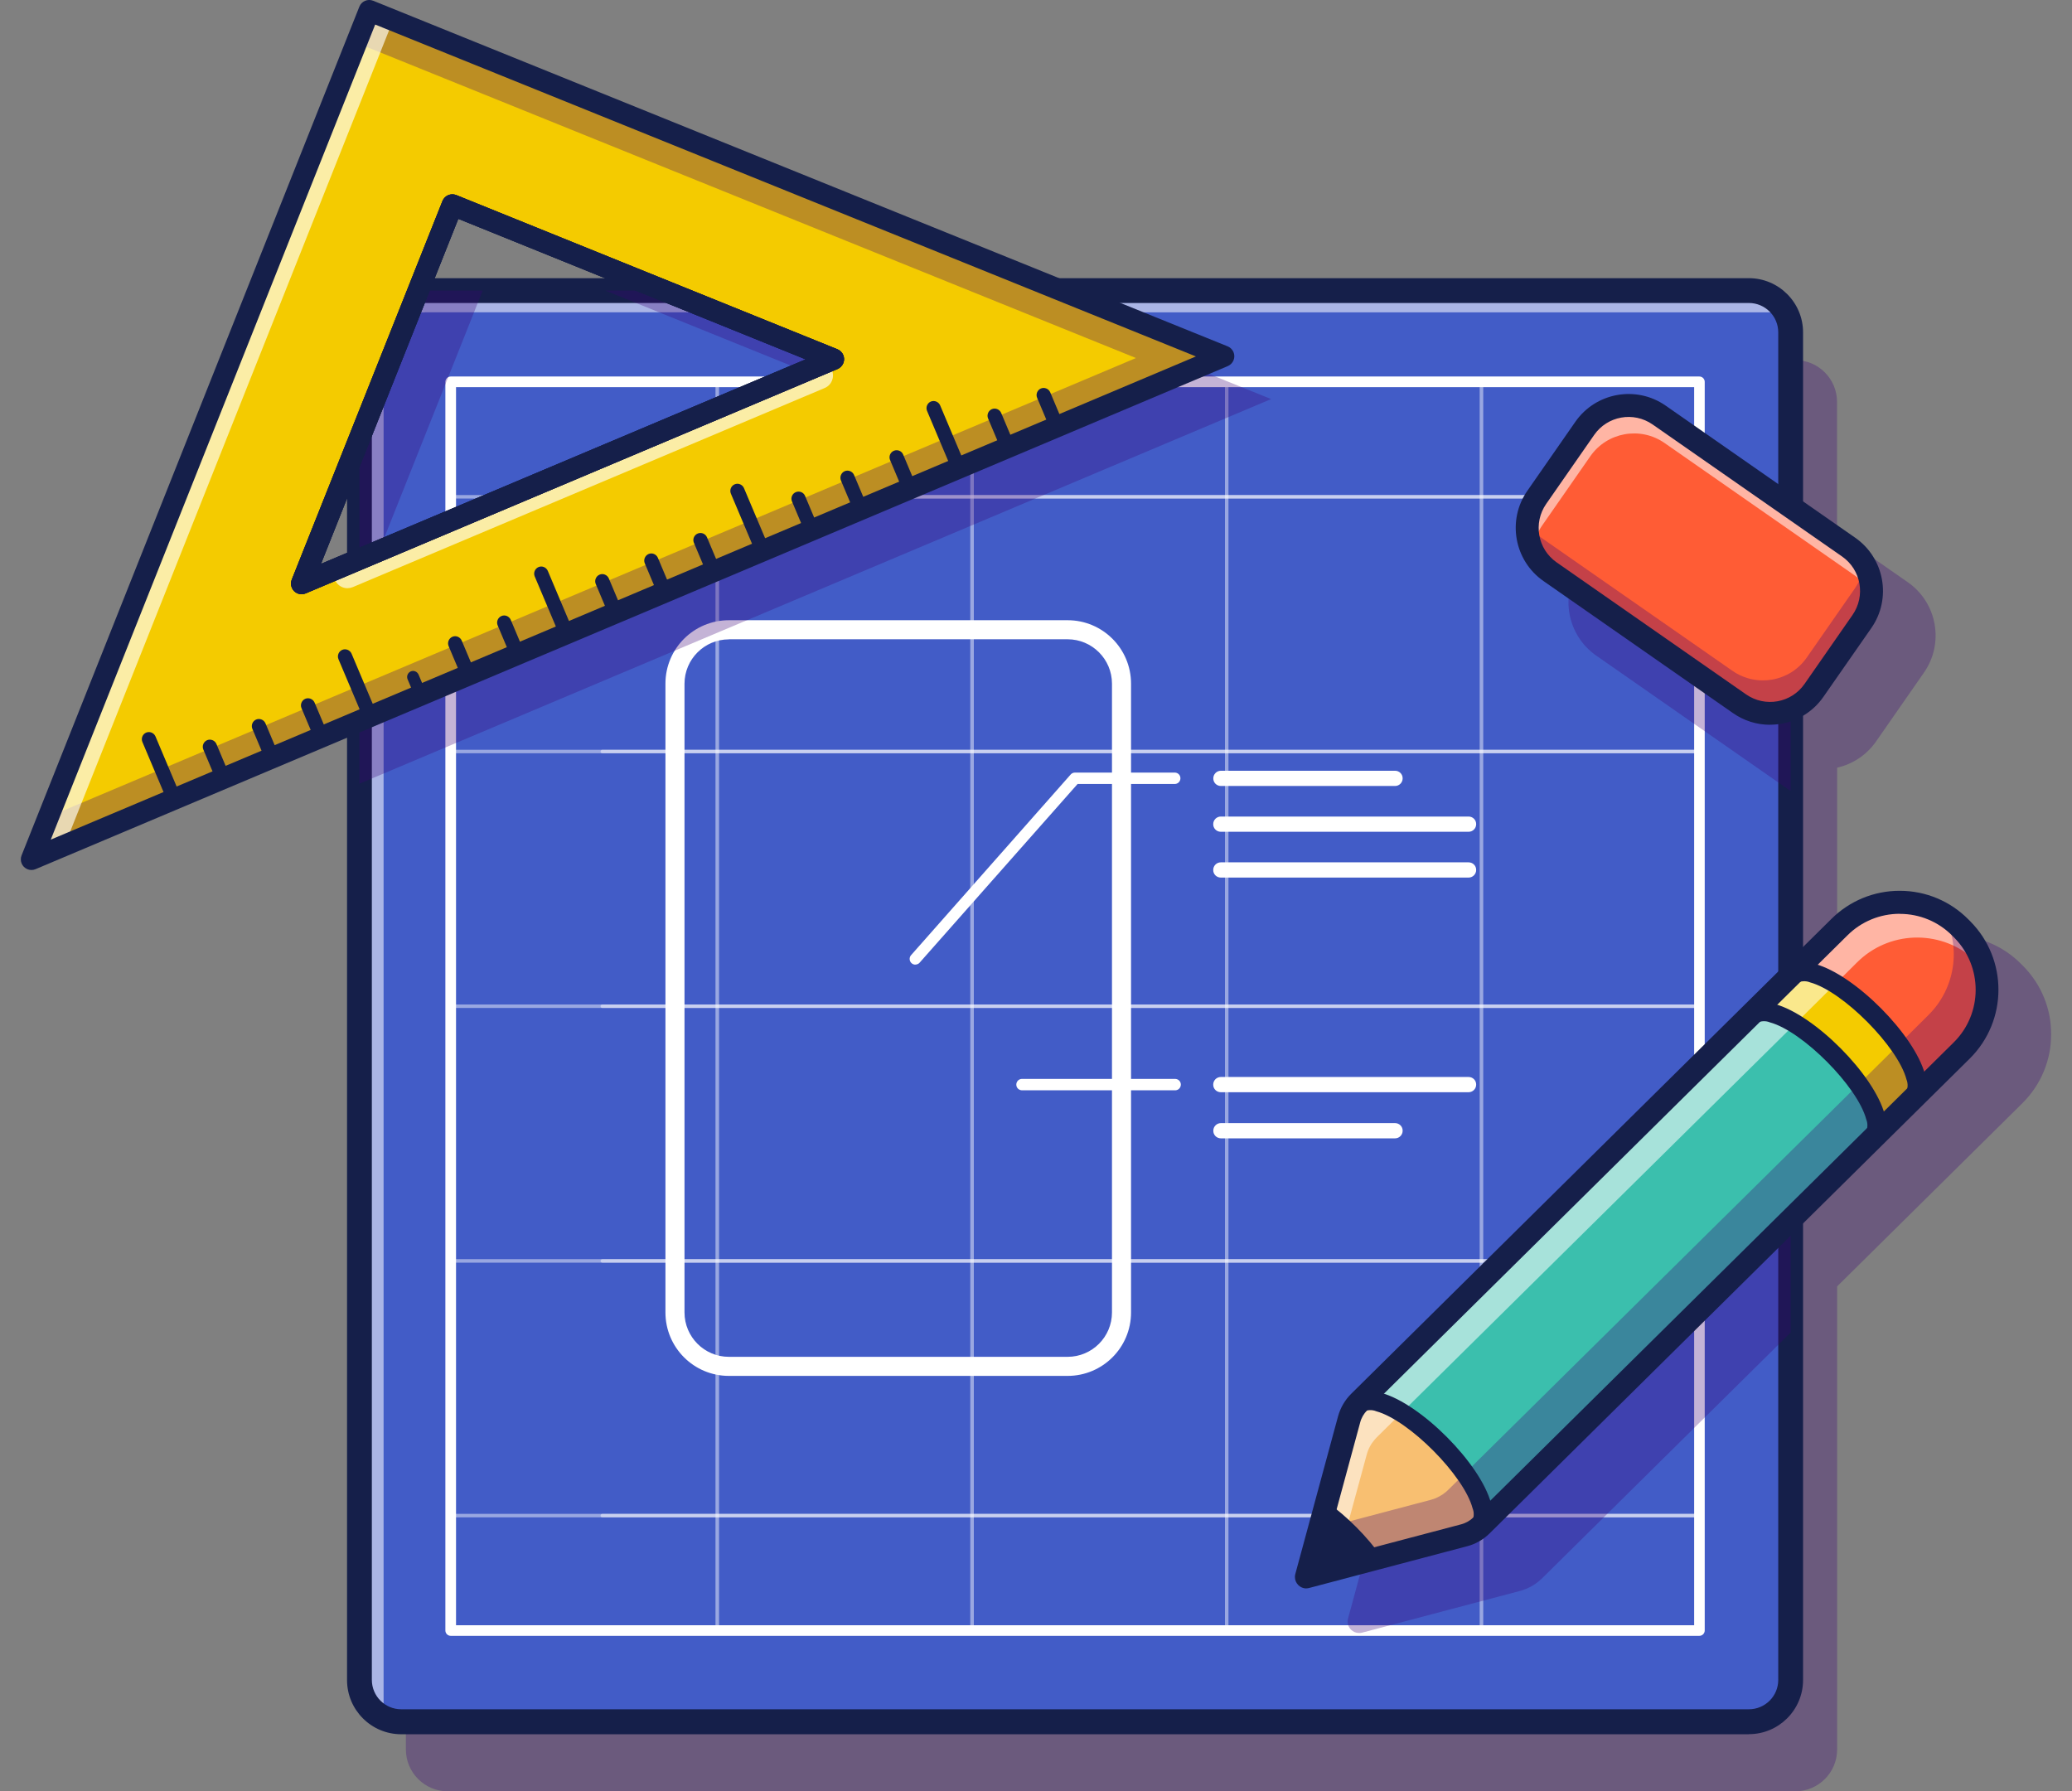 <?xml version="1.0" encoding="UTF-8"?>
<svg xmlns="http://www.w3.org/2000/svg" xmlns:xlink="http://www.w3.org/1999/xlink" id="Group_396" data-name="Group 396" viewBox="0 0 248.85 215.15">
  <rect x="0" y="0" width="248.85" height="215.15" fill="#808080" stroke="none"/>
  <defs>
    <clipPath id="clippath">
      <rect x="2.5" width="243.85" height="215.15" style="fill: none; stroke-width: 0px;"></rect>
    </clipPath>
    <clipPath id="clippath-1">
      <rect x="2.5" width="243.86" height="215.15" style="fill: none; stroke-width: 0px;"></rect>
    </clipPath>
    <clipPath id="clippath-2">
      <rect x="48.75" y="43.26" width="197.6" height="171.89" style="fill: none; stroke-width: 0px;"></rect>
    </clipPath>
    <clipPath id="clippath-3">
      <rect x="43.17" y="34.9" width="171.41" height="171.62" style="fill: none; stroke-width: 0px;"></rect>
    </clipPath>
    <clipPath id="clippath-4">
      <rect x="53.92" y="120.64" width="150.4" height=".43" style="fill: none; stroke-width: 0px;"></rect>
    </clipPath>
    <clipPath id="clippath-5">
      <rect x="53.92" y="90.05" width="150.4" height=".43" style="fill: none; stroke-width: 0px;"></rect>
    </clipPath>
    <clipPath id="clippath-6">
      <rect x="53.92" y="59.45" width="150.4" height=".43" style="fill: none; stroke-width: 0px;"></rect>
    </clipPath>
    <clipPath id="clippath-7">
      <rect x="53.92" y="151.23" width="150.4" height=".43" style="fill: none; stroke-width: 0px;"></rect>
    </clipPath>
    <clipPath id="clippath-8">
      <rect x="53.92" y="181.82" width="150.4" height=".43" style="fill: none; stroke-width: 0px;"></rect>
    </clipPath>
    <clipPath id="clippath-9">
      <rect x="147.12" y="45.65" width=".43" height="150.4" style="fill: none; stroke-width: 0px;"></rect>
    </clipPath>
    <clipPath id="clippath-10">
      <rect x="116.53" y="45.65" width=".43" height="150.4" style="fill: none; stroke-width: 0px;"></rect>
    </clipPath>
    <clipPath id="clippath-11">
      <rect x="85.93" y="45.65" width=".43" height="150.4" style="fill: none; stroke-width: 0px;"></rect>
    </clipPath>
    <clipPath id="clippath-12">
      <rect x="177.71" y="45.65" width=".43" height="150.4" style="fill: none; stroke-width: 0px;"></rect>
    </clipPath>
    <clipPath id="clippath-13">
      <rect x="72.13" y="120.64" width="132.18" height=".43" style="fill: none; stroke-width: 0px;"></rect>
    </clipPath>
    <clipPath id="clippath-14">
      <rect x="72.13" y="90.05" width="132.18" height=".43" style="fill: none; stroke-width: 0px;"></rect>
    </clipPath>
    <clipPath id="clippath-15">
      <rect x="72.13" y="59.45" width="132.18" height=".43" style="fill: none; stroke-width: 0px;"></rect>
    </clipPath>
    <clipPath id="clippath-16">
      <rect x="72.13" y="151.23" width="132.18" height=".43" style="fill: none; stroke-width: 0px;"></rect>
    </clipPath>
    <clipPath id="clippath-17">
      <rect x="72.13" y="181.82" width="132.18" height=".43" style="fill: none; stroke-width: 0px;"></rect>
    </clipPath>
    <clipPath id="clippath-18">
      <rect x="161.85" y="56.29" width="53.21" height="139.84" style="fill: none; stroke-width: 0px;"></rect>
    </clipPath>
    <clipPath id="clippath-19">
      <rect x="43.17" y="34.9" width="109.5" height="59.23" style="fill: none; stroke-width: 0px;"></rect>
    </clipPath>
    <clipPath id="clippath-20">
      <rect x="173.49" y="182.78" width=".74" height="1.33" style="fill: none; stroke-width: 0px;"></rect>
    </clipPath>
    <clipPath id="clippath-21">
      <rect x="172.65" y="180.8" width=".83" height="1.98" style="fill: none; stroke-width: 0px;"></rect>
    </clipPath>
    <clipPath id="clippath-22">
      <rect x="172.21" y="179.25" width=".28" height="1.04" style="fill: none; stroke-width: 0px;"></rect>
    </clipPath>
    <clipPath id="clippath-23">
      <rect x="155.77" y="108.03" width="81.16" height="81.03" style="fill: none; stroke-width: 0px;"></rect>
    </clipPath>
    <clipPath id="clippath-24">
      <rect x="156.9" y="109.86" width="81.76" height="79.55" style="fill: none; stroke-width: 0px;"></rect>
    </clipPath>
    <clipPath id="clippath-25">
      <rect x="183.42" y="62.73" width="41.36" height="22.94" style="fill: none; stroke-width: 0px;"></rect>
    </clipPath>
    <clipPath id="clippath-26">
      <rect x="183.42" y="48.71" width="41.35" height="22.76" style="fill: none; stroke-width: 0px;"></rect>
    </clipPath>
    <clipPath id="clippath-27">
      <rect x="3.78" y="1.28" width="143.21" height="101.93" style="fill: none; stroke-width: 0px;"></rect>
    </clipPath>
    <clipPath id="clippath-28">
      <rect x="3.29" y="1.49" width="143.2" height="101.93" style="fill: none; stroke-width: 0px;"></rect>
    </clipPath>
  </defs>
  <g style="clip-path: url(#clippath);">
    <g id="Group_395" data-name="Group 395">
      <g id="Group_394" data-name="Group 394">
        <g style="clip-path: url(#clippath-1);">
          <g id="Group_393" data-name="Group 393">
            <g id="Group_314" data-name="Group 314" style="opacity: .3;">
              <g id="Group_313" data-name="Group 313">
                <g style="clip-path: url(#clippath-2);">
                  <g id="Group_312" data-name="Group 312">
                    <path id="Path_358" data-name="Path 358" d="M242.98,116.02l-.23-.23c-2.17-2.2-5.13-3.43-8.22-3.44h-.04c-3.07,0-6.02,1.21-8.2,3.38l-5.65,5.58v-29.11c1.9-.43,3.56-1.55,4.67-3.14l5.76-8.28c2.46-3.53,1.59-8.39-1.94-10.85l-8.5-5.92v-15.74c0-2.77-2.25-5.02-5.02-5.02H53.77c-2.77,0-5.02,2.25-5.02,5.02v161.85c0,2.77,2.25,5.02,5.02,5.02h161.85c2.77,0,5.02-2.25,5.02-5.02h0v-55.62l22.28-22.03c4.55-4.54,4.58-11.9.05-16.46" style="fill: #390075; stroke-width: 0px;"></path>
                  </g>
                </g>
              </g>
            </g>
            <path id="Path_359" data-name="Path 359" d="M215.06,39.92v161.85c0,2.77-2.24,5.02-5.01,5.02H48.19c-2.77,0-5.02-2.25-5.02-5.02h0V39.92c0-2.77,2.25-5.02,5.02-5.02h161.85c2.77,0,5.02,2.25,5.02,5.02h0" style="fill: #425cc7; stroke-width: 0px;"></path>
            <g id="Group_317" data-name="Group 317" style="opacity: .55;">
              <g id="Group_316" data-name="Group 316">
                <g style="clip-path: url(#clippath-3);">
                  <g id="Group_315" data-name="Group 315">
                    <path id="Path_360" data-name="Path 360" d="M214.58,37.78c-.53-.18-1.08-.28-1.64-.27H51.09c-2.77,0-5.02,2.25-5.02,5.02v161.85c0,.74.16,1.48.48,2.15-2.03-.7-3.38-2.6-3.38-4.74V39.92c0-2.77,2.25-5.02,5.02-5.02h161.85c1.94,0,3.71,1.12,4.54,2.87" style="fill: #fff; stroke-width: 0px;"></path>
                  </g>
                </g>
              </g>
            </g>
            <path id="Path_361" data-name="Path 361" d="M210.04,208.29H48.19c-3.6,0-6.51-2.92-6.51-6.51V39.92c0-3.59,2.92-6.51,6.51-6.51h161.85c3.59,0,6.51,2.92,6.51,6.51v161.85c0,3.6-2.92,6.51-6.51,6.51M48.19,36.39c-1.95,0-3.53,1.58-3.53,3.53v161.84c0,1.95,1.58,3.53,3.53,3.53h161.85c1.95,0,3.53-1.58,3.53-3.53V39.92c0-1.95-1.58-3.53-3.53-3.53H48.19Z" style="fill: #151f4a; stroke-width: 0px;"></path>
            <path id="Path_362" data-name="Path 362" d="M204.1,196.47H54.13c-.35,0-.64-.29-.64-.64h0V45.86c0-.35.29-.64.64-.64h149.97c.35,0,.64.29.64.64h0v149.97c0,.35-.29.64-.64.64h0M54.77,195.2h148.7V46.5H54.77v148.7Z" style="fill: #fff; stroke-width: 0px;"></path>
            <g id="Group_320" data-name="Group 320" style="opacity: .46;">
              <g id="Group_319" data-name="Group 319">
                <g style="clip-path: url(#clippath-4);">
                  <g id="Group_318" data-name="Group 318">
                    <path id="Path_363" data-name="Path 363" d="M204.1,121.06H54.13c-.12,0-.21-.1-.21-.21s.1-.21.21-.21h149.97c.12,0,.21.1.21.21s-.1.21-.21.21" style="fill: #fff; stroke-width: 0px;"></path>
                  </g>
                </g>
              </g>
            </g>
            <g id="Group_323" data-name="Group 323" style="opacity: .46;">
              <g id="Group_322" data-name="Group 322">
                <g style="clip-path: url(#clippath-5);">
                  <g id="Group_321" data-name="Group 321">
                    <path id="Path_364" data-name="Path 364" d="M204.1,90.47H54.13c-.12,0-.21-.1-.21-.21s.1-.21.21-.21h149.97c.12,0,.21.1.21.21s-.1.21-.21.21" style="fill: #fff; stroke-width: 0px;"></path>
                  </g>
                </g>
              </g>
            </g>
            <g id="Group_326" data-name="Group 326" style="opacity: .46;">
              <g id="Group_325" data-name="Group 325">
                <g style="clip-path: url(#clippath-6);">
                  <g id="Group_324" data-name="Group 324">
                    <path id="Path_365" data-name="Path 365" d="M204.1,59.88H54.13c-.12,0-.21-.1-.21-.21s.1-.21.21-.21h149.97c.12,0,.21.1.21.21s-.1.21-.21.21" style="fill: #fff; stroke-width: 0px;"></path>
                  </g>
                </g>
              </g>
            </g>
            <g id="Group_329" data-name="Group 329" style="opacity: .46;">
              <g id="Group_328" data-name="Group 328">
                <g style="clip-path: url(#clippath-7);">
                  <g id="Group_327" data-name="Group 327">
                    <path id="Path_366" data-name="Path 366" d="M204.1,151.65H54.13c-.12,0-.21-.1-.21-.21s.1-.21.21-.21h149.97c.12,0,.21.1.21.21s-.1.21-.21.21" style="fill: #fff; stroke-width: 0px;"></path>
                  </g>
                </g>
              </g>
            </g>
            <g id="Group_332" data-name="Group 332" style="opacity: .46;">
              <g id="Group_331" data-name="Group 331">
                <g style="clip-path: url(#clippath-8);">
                  <g id="Group_330" data-name="Group 330">
                    <path id="Path_367" data-name="Path 367" d="M204.1,182.24H54.13c-.12,0-.21-.1-.21-.21s.1-.21.21-.21h149.97c.12,0,.21.1.21.21s-.1.21-.21.21" style="fill: #fff; stroke-width: 0px;"></path>
                  </g>
                </g>
              </g>
            </g>
            <g id="Group_335" data-name="Group 335" style="opacity: .46;">
              <g id="Group_334" data-name="Group 334">
                <g style="clip-path: url(#clippath-9);">
                  <g id="Group_333" data-name="Group 333">
                    <path id="Path_368" data-name="Path 368" d="M147.33,196.05c-.12,0-.21-.09-.21-.21h0V45.86c0-.12.1-.21.21-.21s.21.1.21.21v149.97c0,.12-.09.21-.21.21h0" style="fill: #fff; stroke-width: 0px;"></path>
                  </g>
                </g>
              </g>
            </g>
            <g id="Group_338" data-name="Group 338" style="opacity: .46;">
              <g id="Group_337" data-name="Group 337">
                <g style="clip-path: url(#clippath-10);">
                  <g id="Group_336" data-name="Group 336">
                    <path id="Path_369" data-name="Path 369" d="M116.74,196.05c-.12,0-.21-.09-.21-.21h0V45.86c0-.12.11-.21.23-.2.11,0,.19.09.2.2v149.97c0,.12-.09.21-.21.21h0" style="fill: #fff; stroke-width: 0px;"></path>
                  </g>
                </g>
              </g>
            </g>
            <g id="Group_341" data-name="Group 341" style="opacity: .46;">
              <g id="Group_340" data-name="Group 340">
                <g style="clip-path: url(#clippath-11);">
                  <g id="Group_339" data-name="Group 339">
                    <path id="Path_370" data-name="Path 370" d="M86.14,196.05c-.12,0-.21-.09-.21-.21h0V45.86c0-.12.11-.21.23-.2.11,0,.19.09.2.2v149.97c0,.12-.09.21-.21.21h0" style="fill: #fff; stroke-width: 0px;"></path>
                  </g>
                </g>
              </g>
            </g>
            <g id="Group_344" data-name="Group 344" style="opacity: .46;">
              <g id="Group_343" data-name="Group 343">
                <g style="clip-path: url(#clippath-12);">
                  <g id="Group_342" data-name="Group 342">
                    <path id="Path_371" data-name="Path 371" d="M177.92,196.05c-.12,0-.21-.09-.21-.21V45.86c0-.12.11-.21.23-.2.11,0,.19.09.2.2v149.97c0,.12-.09.21-.21.21h0" style="fill: #fff; stroke-width: 0px;"></path>
                  </g>
                </g>
              </g>
            </g>
            <g id="Group_347" data-name="Group 347" style="opacity: .46;">
              <g id="Group_346" data-name="Group 346">
                <g style="clip-path: url(#clippath-13);">
                  <g id="Group_345" data-name="Group 345">
                    <path id="Path_372" data-name="Path 372" d="M204.1,121.06H72.34c-.12,0-.21-.1-.21-.21s.1-.21.21-.21h131.76c.12,0,.21.1.21.21s-.1.21-.21.21" style="fill: #fff; stroke-width: 0px;"></path>
                  </g>
                </g>
              </g>
            </g>
            <g id="Group_350" data-name="Group 350" style="opacity: .46;">
              <g id="Group_349" data-name="Group 349">
                <g style="clip-path: url(#clippath-14);">
                  <g id="Group_348" data-name="Group 348">
                    <path id="Path_373" data-name="Path 373" d="M204.1,90.47H72.34c-.12,0-.21-.1-.21-.21s.1-.21.21-.21h131.76c.12,0,.21.1.21.21s-.1.21-.21.21" style="fill: #fff; stroke-width: 0px;"></path>
                  </g>
                </g>
              </g>
            </g>
            <g id="Group_353" data-name="Group 353" style="opacity: .46;">
              <g id="Group_352" data-name="Group 352">
                <g style="clip-path: url(#clippath-15);">
                  <g id="Group_351" data-name="Group 351">
                    <path id="Path_374" data-name="Path 374" d="M204.1,59.88H72.34c-.12,0-.21-.09-.21-.21s.09-.21.21-.21h131.76c.12,0,.21.09.21.21s-.09.21-.21.21h0" style="fill: #fff; stroke-width: 0px;"></path>
                  </g>
                </g>
              </g>
            </g>
            <g id="Group_356" data-name="Group 356" style="opacity: .46;">
              <g id="Group_355" data-name="Group 355">
                <g style="clip-path: url(#clippath-16);">
                  <g id="Group_354" data-name="Group 354">
                    <path id="Path_375" data-name="Path 375" d="M204.1,151.65H72.34c-.12,0-.21-.1-.21-.21s.1-.21.21-.21h131.76c.12,0,.21.1.21.21s-.1.21-.21.21" style="fill: #fff; stroke-width: 0px;"></path>
                  </g>
                </g>
              </g>
            </g>
            <g id="Group_359" data-name="Group 359" style="opacity: .46;">
              <g id="Group_358" data-name="Group 358">
                <g style="clip-path: url(#clippath-17);">
                  <g id="Group_357" data-name="Group 357">
                    <path id="Path_376" data-name="Path 376" d="M204.1,182.24H72.34c-.12,0-.21-.1-.21-.21s.1-.21.21-.21h131.76c.12,0,.21.1.21.21s-.1.21-.21.21" style="fill: #fff; stroke-width: 0px;"></path>
                  </g>
                </g>
              </g>
            </g>
            <path id="Path_377" data-name="Path 377" d="M128.22,165.25h-40.68c-4.21,0-7.62-3.41-7.62-7.62v-75.52c0-4.21,3.41-7.62,7.62-7.62h40.68c4.21,0,7.62,3.41,7.62,7.62v75.52c0,4.21-3.41,7.62-7.62,7.62M87.54,76.79c-2.94,0-5.33,2.39-5.33,5.33v75.51c0,2.94,2.39,5.33,5.33,5.33h40.68c2.94,0,5.33-2.39,5.33-5.33v-75.52c0-2.94-2.39-5.33-5.33-5.33h-40.68Z" style="fill: #fff; stroke-width: 0px;"></path>
            <path id="Path_378" data-name="Path 378" d="M167.55,94.4h-20.92c-.51,0-.92-.41-.91-.92,0-.5.41-.91.91-.91h20.92c.51,0,.92.41.91.92,0,.5-.41.91-.91.91" style="fill: #fff; stroke-width: 0px;"></path>
            <path id="Path_379" data-name="Path 379" d="M176.38,99.9h-29.76c-.51,0-.92-.41-.91-.92,0-.5.41-.91.91-.91h29.76c.51,0,.92.41.91.92,0,.5-.41.91-.91.91" style="fill: #fff; stroke-width: 0px;"></path>
            <path id="Path_380" data-name="Path 380" d="M176.38,105.4h-29.76c-.51,0-.92-.41-.91-.92,0-.5.41-.91.91-.91h29.76c.51,0,.92.41.91.92,0,.5-.41.91-.91.91" style="fill: #fff; stroke-width: 0px;"></path>
            <path id="Path_381" data-name="Path 381" d="M176.38,131.18h-29.76c-.51,0-.92-.41-.91-.92,0-.5.41-.91.91-.91h29.76c.51,0,.92.41.91.92,0,.5-.41.91-.91.91" style="fill: #fff; stroke-width: 0px;"></path>
            <path id="Path_382" data-name="Path 382" d="M167.55,136.72h-20.92c-.51,0-.92-.41-.91-.92,0-.5.41-.91.91-.91h20.92c.51,0,.92.41.91.92,0,.5-.41.91-.91.91" style="fill: #fff; stroke-width: 0px;"></path>
            <path id="Path_383" data-name="Path 383" d="M109.94,115.86c-.38,0-.69-.31-.69-.69,0-.17.06-.33.17-.45l19.17-21.7c.13-.15.32-.23.52-.23h12c.38.01.68.33.66.71-.01.36-.3.65-.66.66h-11.69l-18.97,21.46c-.13.15-.32.23-.52.23" style="fill: #fff; stroke-width: 0px;"></path>
            <path id="Path_384" data-name="Path 384" d="M141.11,130.95h-18.34c-.38.01-.7-.28-.71-.66-.01-.38.28-.7.66-.71.02,0,.04,0,.05,0h18.34c.38-.01.7.28.71.66.01.38-.28.7-.66.71-.02,0-.04,0-.05,0" style="fill: #fff; stroke-width: 0px;"></path>
            <g id="Group_362" data-name="Group 362" style="opacity: .3;">
              <g id="Group_361" data-name="Group 361">
                <g style="clip-path: url(#clippath-18);">
                  <g id="Group_360" data-name="Group 360">
                    <path id="Path_385" data-name="Path 385" d="M215.06,126.84v33.2l-29.82,29.49c-.75.74-1.68,1.28-2.7,1.55l-18.96,5.01c-.11.03-.23.04-.35.04-.76,0-1.38-.61-1.38-1.37,0-.12.02-.24.05-.36l5.14-18.92c.27-1.02.81-1.95,1.56-2.69l46.46-45.94Z" style="fill: #390075; stroke-width: 0px;"></path>
                    <path id="Path_386" data-name="Path 386" d="M215.06,63.73v31.25c-.2-.11-.4-.24-.59-.38l-22.76-15.86c-3.53-2.46-4.39-7.32-1.94-10.85l5.77-8.28c2.46-3.53,7.32-4.39,10.85-1.94l8.68,6.04Z" style="fill: #390075; stroke-width: 0px;"></path>
                  </g>
                </g>
              </g>
            </g>
            <g id="Group_365" data-name="Group 365" style="opacity: .3;">
              <g id="Group_364" data-name="Group 364">
                <g style="clip-path: url(#clippath-19);">
                  <g id="Group_363" data-name="Group 363">
                    <path id="Path_387" data-name="Path 387" d="M120.45,34.9h-47.74l33.07,13.38-62.62,26.42v19.43l109.5-46.2-32.21-13.03ZM48.19,34.9c-2.77,0-5.02,2.24-5.02,5.02v32.15l14.8-37.17h-9.77Z" style="fill: #390075; stroke-width: 0px;"></path>
                  </g>
                </g>
              </g>
            </g>
            <g id="Group_368" data-name="Group 368" style="opacity: .3;">
              <g id="Group_367" data-name="Group 367">
                <g style="clip-path: url(#clippath-20);">
                  <g id="Group_366" data-name="Group 366">
                    <path id="Path_388" data-name="Path 388" d="M173.49,182.78c.23.46.47.9.74,1.33-.27-.44-.52-.88-.74-1.33" style="fill: #5f5a57; stroke-width: 0px;"></path>
                    <path id="Path_389" data-name="Path 389" d="M173.49,182.78c.23.46.47.9.74,1.33-.27-.43-.52-.88-.74-1.33Z" style="fill: none; stroke-width: 0px;"></path>
                  </g>
                </g>
              </g>
            </g>
            <g id="Group_371" data-name="Group 371" style="opacity: .3;">
              <g id="Group_370" data-name="Group 370">
                <g style="clip-path: url(#clippath-21);">
                  <g id="Group_369" data-name="Group 369">
                    <path id="Path_390" data-name="Path 390" d="M173.49,182.78c-.32-.64-.6-1.31-.83-1.98.23.68.51,1.34.83,1.98" style="fill: #5f5a57; stroke-width: 0px;"></path>
                    <path id="Path_391" data-name="Path 391" d="M173.49,182.78c-.32-.64-.6-1.31-.83-1.98.23.68.51,1.34.83,1.98Z" style="fill: none; stroke-width: 0px;"></path>
                  </g>
                </g>
              </g>
            </g>
            <g id="Group_374" data-name="Group 374" style="opacity: .3;">
              <g id="Group_373" data-name="Group 373">
                <g style="clip-path: url(#clippath-22);">
                  <g id="Group_372" data-name="Group 372">
                    <path id="Path_392" data-name="Path 392" d="M172.49,180.29c-.11-.34-.2-.69-.28-1.04.08.35.17.69.28,1.04" style="fill: #5f5a57; stroke-width: 0px;"></path>
                    <path id="Path_393" data-name="Path 393" d="M172.49,180.29c-.11-.34-.2-.69-.28-1.04.07.35.17.69.28,1.04Z" style="fill: none; stroke-width: 0px;"></path>
                  </g>
                </g>
              </g>
            </g>
            <path id="Path_394" data-name="Path 394" d="M162.04,170.48l-5.14,18.93,18.96-5.02c.67-.18,1.3-.5,1.82-.96.09-.07.17-.15.25-.23l53.22-52.6,4.47-4.44c4.02-4,4.04-10.5.05-14.52l-.23-.23c-3.99-4.02-10.49-4.04-14.51-.05h0s-5.04,5.01-5.04,5.01l-52.65,52.04c-.08.08-.16.16-.23.25-.46.53-.79,1.15-.97,1.83" style="fill: #3bbfad; stroke-width: 0px;"></path>
            <path id="Path_395" data-name="Path 395" d="M162.04,170.48l-5.14,18.93,18.96-5.02c.67-.18,1.3-.5,1.82-.96,3.11-3.89-10.76-17.85-14.68-14.78-.46.53-.79,1.15-.97,1.83" style="fill: #f8bf71; stroke-width: 0px;"></path>
            <path id="Path_396" data-name="Path 396" d="M162.04,170.48l-5.14,18.93,18.96-5.02c.67-.18,1.3-.5,1.82-.96,3.11-3.89-10.76-17.85-14.68-14.78-.46.53-.79,1.15-.97,1.83Z" style="fill: none; stroke-width: 0px;"></path>
            <path id="Path_397" data-name="Path 397" d="M210.12,122.11h0c3.73-3.71,18.43,11.09,14.71,14.79h-.01l4.83-4.8h.01c3.73-3.7-10.98-18.5-14.71-14.8h0s-4.83,4.81-4.83,4.81Z" style="fill: #f4cb00; stroke-width: 0px;"></path>
            <path id="Path_398" data-name="Path 398" d="M215.89,116.37c6.89,2.35,12.44,7.53,15.27,14.23l4.47-4.44c4.02-4,4.04-10.5.05-14.52l-.23-.23c-3.99-4.02-10.49-4.04-14.51-.05,0,0,0,0,0,0l-5.04,5.01Z" style="fill: #ff5c35; stroke-width: 0px;"></path>
            <g id="Group_377" data-name="Group 377" style="opacity: .55;">
              <g id="Group_376" data-name="Group 376">
                <g style="clip-path: url(#clippath-23);">
                  <g id="Group_375" data-name="Group 375">
                    <path id="Path_399" data-name="Path 399" d="M160.9,170.13l-5.14,18.93,4.83-1.28,3.55-13.06c.18-.68.51-1.3.97-1.83.07-.09.15-.17.23-.25l52.65-52.04,5.04-5.01c3.78-3.77,9.82-4,13.89-.53-.51-1.42-1.32-2.71-2.38-3.77l-.23-.23c-3.99-4.02-10.49-4.04-14.51-.05h0s-5.04,5.01-5.04,5.01l-52.65,52.04c-.08.08-.16.16-.23.25-.46.53-.79,1.15-.97,1.83" style="fill: #fff; stroke-width: 0px;"></path>
                  </g>
                </g>
              </g>
            </g>
            <g id="Group_380" data-name="Group 380" style="opacity: .3;">
              <g id="Group_379" data-name="Group 379">
                <g style="clip-path: url(#clippath-24);">
                  <g id="Group_378" data-name="Group 378">
                    <path id="Path_400" data-name="Path 400" d="M158.46,183.68l-1.55,5.73,18.96-5.02c.67-.18,1.3-.5,1.82-.96.09-.07.17-.15.25-.23l53.22-52.6,4.47-4.44c4.02-4,4.04-10.5.05-14.52l-.23-.23c-.59-.6-1.25-1.12-1.97-1.55,2.09,3.99,1.33,8.87-1.86,12.04l-4.47,4.44-53.22,52.6c-.08.08-.16.16-.25.23-.53.45-1.15.78-1.82.96l-13.39,3.54Z" style="fill: #390075; stroke-width: 0px;"></path>
                  </g>
                </g>
              </g>
            </g>
            <path id="Path_401" data-name="Path 401" d="M156.9,190.78c-.76,0-1.38-.62-1.38-1.38,0-.12.02-.24.05-.36l5.13-18.93c.28-1.02.82-1.95,1.56-2.69l57.69-57.05c2.18-2.17,5.13-3.39,8.2-3.38h.04c3.09,0,6.05,1.24,8.22,3.44l.23.23c4.52,4.56,4.5,11.93-.05,16.46l-57.69,57.05c-.75.74-1.68,1.28-2.7,1.54l-18.96,5.01c-.11.03-.23.05-.35.05M228.16,109.75c-2.35,0-4.6.92-6.27,2.58h0l-57.69,57.05c-.4.4-.7.91-.84,1.46l-4.51,16.63,16.66-4.4c.55-.15,1.06-.44,1.46-.84l57.69-57.05c3.48-3.46,3.49-9.09.04-12.57l-.23-.23c-1.66-1.68-3.92-2.62-6.28-2.62h-.03ZM220.93,111.36h0Z" style="fill: #151f4a; stroke-width: 0px;"></path>
            <path id="Path_402" data-name="Path 402" d="M159.35,180.38l-2.45,9.03,9.05-2.39c-1.83-2.55-4.06-4.79-6.6-6.64" style="fill: #151f4a; stroke-width: 0px;"></path>
            <path id="Path_403" data-name="Path 403" d="M229.65,133.25c-.63,0-1.15-.52-1.15-1.15,0-.32.14-.63.38-.85.27-.5.3-1.08.09-1.61-1.04-3.94-7.64-10.58-11.57-11.65-.53-.22-1.14-.18-1.63.11-.44.46-1.16.47-1.62.04-.33-.31-.44-.78-.29-1.21.06-.17.15-.32.28-.44,1.05-.95,2.55-1.22,3.87-.71,4.77,1.3,11.92,8.49,13.19,13.27.51,1.32.22,2.82-.73,3.86-.22.21-.51.33-.81.33" style="fill: #151f4a; stroke-width: 0px;"></path>
            <path id="Path_404" data-name="Path 404" d="M224.82,138.05c-.63,0-1.15-.52-1.15-1.15,0-.32.14-.63.38-.85.27-.5.3-1.08.09-1.61-1.04-3.94-7.64-10.58-11.57-11.65-.53-.22-1.14-.18-1.63.11-.44.46-1.16.47-1.62.04-.32-.31-.44-.77-.3-1.19.06-.17.15-.33.28-.45,1.05-.95,2.55-1.22,3.87-.71,4.77,1.3,11.92,8.49,13.19,13.27.51,1.32.22,2.82-.73,3.86-.22.21-.51.33-.81.33" style="fill: #151f4a; stroke-width: 0px;"></path>
            <path id="Path_405" data-name="Path 405" d="M177.54,184.76c-.63,0-1.15-.52-1.15-1.15,0-.32.14-.63.38-.85.27-.5.3-1.08.09-1.61-1.04-3.94-7.64-10.58-11.57-11.65-.53-.22-1.14-.18-1.64.11-.44.46-1.16.47-1.62.04-.33-.31-.44-.78-.29-1.21.06-.17.15-.32.28-.44,1.05-.95,2.55-1.22,3.87-.71,4.77,1.3,11.92,8.49,13.19,13.27.51,1.32.22,2.82-.73,3.86-.22.21-.51.33-.81.33" style="fill: #151f4a; stroke-width: 0px;"></path>
            <path id="Path_406" data-name="Path 406" d="M208.93,84.52l-22.76-15.86c-2.91-2.02-3.63-6.02-1.6-8.93,0,0,0,0,0,0l5.76-8.28c2.02-2.91,6.02-3.63,8.93-1.6,0,0,0,0,0,0l22.76,15.86c2.91,2.03,3.63,6.03,1.6,8.93l-5.76,8.28c-2.03,2.91-6.03,3.63-8.93,1.6" style="fill: #ff5c35; stroke-width: 0px;"></path>
            <g id="Group_383" data-name="Group 383" style="opacity: .3;">
              <g id="Group_382" data-name="Group 382">
                <g style="clip-path: url(#clippath-25);">
                  <g id="Group_381" data-name="Group 381">
                    <path id="Path_407" data-name="Path 407" d="M223.63,74.65l-5.76,8.28c-2.03,2.91-6.03,3.62-8.93,1.6l-22.76-15.85c-1.92-1.34-2.96-3.61-2.71-5.94.46.78,1.09,1.46,1.84,1.98l22.76,15.85c2.91,2.02,6.91,1.31,8.93-1.6l5.76-8.28c.62-.89,1.01-1.92,1.12-3,1.29,2.17,1.2,4.89-.24,6.96" style="fill: #390075; stroke-width: 0px;"></path>
                  </g>
                </g>
              </g>
            </g>
            <g id="Group_386" data-name="Group 386" style="opacity: .55;">
              <g id="Group_385" data-name="Group 385">
                <g style="clip-path: url(#clippath-26);">
                  <g id="Group_384" data-name="Group 384">
                    <path id="Path_408" data-name="Path 408" d="M224.76,71.47c-.48-.97-1.19-1.79-2.08-2.41l-22.76-15.85c-2.91-2.03-6.91-1.31-8.93,1.6,0,0,0,0,0,0l-5.76,8.28c-.66.94-1.05,2.04-1.13,3.18-1.04-2.1-.86-4.6.48-6.52l5.76-8.28c2.03-2.91,6.03-3.63,8.93-1.6l22.76,15.85c1.86,1.3,2.9,3.48,2.73,5.75" style="fill: #fff; stroke-width: 0px;"></path>
                  </g>
                </g>
              </g>
            </g>
            <path id="Path_409" data-name="Path 409" d="M212.58,87.05c-1.59,0-3.14-.49-4.44-1.4l-22.76-15.86c-3.53-2.46-4.4-7.32-1.94-10.85l5.76-8.28c2.46-3.53,7.32-4.4,10.85-1.94l22.76,15.86c3.53,2.46,4.4,7.32,1.94,10.85l-5.76,8.27c-1.18,1.7-2.99,2.86-5.02,3.22-.46.08-.92.12-1.39.12M209.71,83.4c2.29,1.59,5.43,1.03,7.02-1.26l5.76-8.28c1.59-2.29,1.03-5.43-1.25-7.02l-22.76-15.86c-2.29-1.59-5.43-1.03-7.02,1.26l-5.76,8.28c-1.59,2.29-1.03,5.43,1.25,7.02l22.76,15.86Z" style="fill: #151f4a; stroke-width: 0px;"></path>
            <path id="Path_410" data-name="Path 410" d="M44.35,1.28L3.78,103.21l143.2-60.42L44.35,1.28ZM54.33,24.62l45.78,18.52-63.88,26.95,18.1-45.47Z" style="fill: #f4cb00; stroke-width: 0px;"></path>
            <g id="Group_389" data-name="Group 389" style="opacity: .3;">
              <g id="Group_388" data-name="Group 388">
                <g style="clip-path: url(#clippath-27);">
                  <g id="Group_387" data-name="Group 387">
                    <path id="Path_411" data-name="Path 411" d="M44.35,1.28l-1.54,3.86,93.62,37.86L5.81,98.11l-2.03,5.1,143.2-60.42L44.35,1.28Z" style="fill: #390075; stroke-width: 0px;"></path>
                  </g>
                </g>
              </g>
            </g>
            <g id="Group_392" data-name="Group 392" style="opacity: .65;">
              <g id="Group_391" data-name="Group 391">
                <g style="clip-path: url(#clippath-28);">
                  <g id="Group_390" data-name="Group 390">
                    <path id="Path_412" data-name="Path 412" d="M99.02,43.6l-58.8,24.81h0c-.33.85.08,1.79.91,2.12.39.16.83.15,1.23-.01l56.69-23.92c.83-.35,1.21-1.3.87-2.12-.17-.4-.49-.71-.89-.88M43.86,1.49L3.29,103.42l4.48-1.89L46.9,3.21l99,40.04.6-.25L43.86,1.49Z" style="fill: #fff; stroke-width: 0px;"></path>
                  </g>
                </g>
              </g>
            </g>
            <path id="Path_413" data-name="Path 413" d="M3.78,104.49c-.71,0-1.28-.57-1.28-1.28,0-.16.03-.32.09-.47L43.16.8c.26-.66,1.01-.97,1.66-.71,0,0,0,0,0,0l102.63,41.51c.65.27.97,1.01.7,1.67-.13.31-.37.56-.69.7L4.27,104.39c-.16.07-.33.1-.5.1M45.06,2.95L6.1,100.84l137.53-58.03L45.06,2.95ZM36.23,71.37c-.71,0-1.28-.57-1.28-1.28,0-.16.03-.32.09-.47l18.1-45.47c.26-.66,1.01-.98,1.66-.72,0,0,0,0,0,0l45.78,18.52c.65.27.97,1.01.7,1.67-.13.31-.37.56-.69.7l-63.88,26.95c-.16.07-.33.1-.5.1M55.04,26.29l-16.49,41.43,58.21-24.56-41.72-16.88Z" style="fill: #151f4a; stroke-width: 0px;"></path>
            <path id="Path_414" data-name="Path 414" d="M36.23,71.37c-.71,0-1.28-.57-1.28-1.28,0-.16.03-.32.09-.47l18.1-45.47c.26-.66,1-.98,1.66-.72h0s45.78,18.52,45.78,18.52c.65.27.97,1.01.7,1.67-.13.31-.37.56-.69.7l-63.88,26.95c-.16.07-.33.1-.5.1M55.04,26.29l-16.49,41.43,58.21-24.56-41.72-16.88Z" style="fill: #151f4a; stroke-width: 0px;"></path>
            <path id="Path_415" data-name="Path 415" d="M36.23,71.37c-.71,0-1.28-.57-1.28-1.28,0-.16.03-.32.09-.47l18.1-45.47c.26-.66,1-.98,1.66-.72h0s45.78,18.52,45.78,18.52c.65.27.97,1.01.7,1.67-.13.31-.37.56-.69.7l-63.88,26.95c-.16.07-.33.1-.5.1M55.04,26.29l-16.49,41.43,58.21-24.56-41.72-16.88Z" style="fill: #151f4a; stroke-width: 0px;"></path>
            <path id="Path_416" data-name="Path 416" d="M20.93,96.83c-.34,0-.65-.21-.79-.52l-3.04-7.2c-.18-.43.02-.93.45-1.12.43-.18.93.02,1.12.45l3.04,7.2c.18.43-.02.93-.46,1.12-.1.04-.22.07-.33.07" style="fill: #151f4a; stroke-width: 0px;"></path>
            <path id="Path_417" data-name="Path 417" d="M26.81,94.34c-.34,0-.65-.21-.79-.52l-1.6-3.8c-.18-.43.02-.93.45-1.12.43-.18.93.02,1.12.45l1.6,3.8c.18.44-.02.94-.46,1.12-.1.04-.21.07-.33.07" style="fill: #151f4a; stroke-width: 0px;"></path>
            <path id="Path_418" data-name="Path 418" d="M32.7,91.86c-.34,0-.65-.21-.79-.52l-1.6-3.8c-.18-.43.02-.93.45-1.12.43-.18.93.02,1.12.45h0l1.6,3.8c.18.43-.02.93-.46,1.12-.1.04-.22.07-.33.07" style="fill: #151f4a; stroke-width: 0px;"></path>
            <path id="Path_419" data-name="Path 419" d="M38.6,89.37c-.34,0-.65-.21-.79-.52l-1.6-3.8c-.18-.43.02-.93.45-1.12.43-.18.93.02,1.12.45l1.6,3.8c.18.43-.02.93-.46,1.12-.1.04-.22.07-.33.07" style="fill: #151f4a; stroke-width: 0px;"></path>
            <path id="Path_420" data-name="Path 420" d="M44.48,86.89c-.34,0-.65-.21-.79-.52l-3.04-7.2c-.18-.43.02-.93.45-1.12.43-.18.93.02,1.12.45l3.04,7.2c.18.43-.02.93-.46,1.12-.1.04-.22.07-.33.07" style="fill: #151f4a; stroke-width: 0px;"></path>
            <path id="Path_421" data-name="Path 421" d="M50.73,84.68c-.29,0-.55-.17-.66-.44l-1.12-2.66c-.15-.36.02-.78.38-.94s.78.02.94.38h0l1.12,2.66c.15.36-.02.78-.38.94-.09.04-.18.06-.28.06" style="fill: #151f4a; stroke-width: 0px;"></path>
            <path id="Path_422" data-name="Path 422" d="M56.27,81.92c-.34,0-.65-.21-.79-.52l-1.6-3.8c-.18-.43.02-.93.45-1.12s.93.02,1.12.45h0l1.6,3.8c.18.43-.02.93-.46,1.12-.1.04-.22.07-.33.07" style="fill: #151f4a; stroke-width: 0px;"></path>
            <path id="Path_423" data-name="Path 423" d="M62.16,79.43c-.34,0-.65-.21-.79-.52l-1.6-3.8c-.18-.43.02-.93.45-1.12s.93.02,1.12.45h0l1.6,3.8c.18.43-.02.93-.46,1.12-.1.04-.22.07-.33.07" style="fill: #151f4a; stroke-width: 0px;"></path>
            <path id="Path_424" data-name="Path 424" d="M68.05,76.95c-.34,0-.65-.21-.79-.52l-3.04-7.2c-.18-.43.02-.93.45-1.12s.93.02,1.12.45h0l3.04,7.2c.18.43-.02.93-.46,1.12-.1.04-.22.07-.33.07" style="fill: #151f4a; stroke-width: 0px;"></path>
            <path id="Path_425" data-name="Path 425" d="M73.94,74.46c-.34,0-.65-.21-.79-.52l-1.6-3.8c-.18-.43.02-.93.45-1.12s.93.02,1.12.45h0l1.6,3.8c.18.43-.02.93-.46,1.12-.1.04-.22.07-.33.07" style="fill: #151f4a; stroke-width: 0px;"></path>
            <path id="Path_426" data-name="Path 426" d="M79.83,71.98c-.34,0-.65-.21-.79-.52l-1.6-3.8c-.18-.43.02-.93.45-1.12s.93.02,1.12.45l1.6,3.8c.18.43-.02.93-.46,1.12-.1.04-.22.07-.33.07" style="fill: #151f4a; stroke-width: 0px;"></path>
            <path id="Path_427" data-name="Path 427" d="M85.72,69.49c-.34,0-.65-.21-.79-.52l-1.6-3.8c-.17-.44.05-.93.49-1.1.42-.16.89.03,1.08.44l1.6,3.8c.18.43-.02.94-.46,1.12-.1.04-.21.07-.33.07" style="fill: #151f4a; stroke-width: 0px;"></path>
            <path id="Path_428" data-name="Path 428" d="M91.61,67.01c-.34,0-.65-.21-.79-.52l-3.04-7.2c-.18-.43.02-.93.45-1.12s.93.02,1.12.45h0l3.04,7.2c.18.43-.02.93-.46,1.12-.1.04-.22.07-.33.07" style="fill: #151f4a; stroke-width: 0px;"></path>
            <path id="Path_429" data-name="Path 429" d="M97.5,64.52c-.34,0-.65-.21-.79-.52l-1.6-3.8c-.17-.44.05-.93.49-1.1.42-.16.9.03,1.08.44l1.6,3.8c.18.43-.02.93-.46,1.12-.1.04-.22.07-.33.07" style="fill: #151f4a; stroke-width: 0px;"></path>
            <path id="Path_430" data-name="Path 430" d="M103.39,62.03c-.34,0-.65-.21-.79-.52l-1.6-3.8c-.18-.43.02-.93.45-1.12.43-.18.93.02,1.12.45h0l1.6,3.8c.18.43-.02.93-.46,1.12-.1.04-.22.07-.33.07" style="fill: #151f4a; stroke-width: 0px;"></path>
            <path id="Path_431" data-name="Path 431" d="M109.28,59.55c-.34,0-.65-.21-.79-.52l-1.6-3.8c-.17-.44.05-.93.49-1.1.42-.16.9.03,1.08.44l1.6,3.8c.18.43-.02.93-.46,1.12-.1.04-.22.07-.33.07" style="fill: #151f4a; stroke-width: 0px;"></path>
            <path id="Path_432" data-name="Path 432" d="M115.17,57.07c-.34,0-.65-.21-.79-.52l-3.04-7.2c-.18-.43.02-.93.45-1.12.43-.18.93.02,1.12.45l3.04,7.2c.18.43-.02.93-.46,1.12-.1.04-.22.07-.33.07" style="fill: #151f4a; stroke-width: 0px;"></path>
            <path id="Path_433" data-name="Path 433" d="M121.06,54.58c-.34,0-.65-.21-.79-.52l-1.6-3.8c-.18-.43.02-.93.45-1.12.43-.18.93.02,1.12.45l1.6,3.8c.18.43-.02.93-.46,1.12-.1.04-.22.07-.33.07" style="fill: #151f4a; stroke-width: 0px;"></path>
            <path id="Path_434" data-name="Path 434" d="M126.95,52.1c-.34,0-.65-.21-.79-.52l-1.6-3.8c-.18-.43.02-.93.45-1.12.43-.18.93.02,1.12.45h0l1.6,3.8c.18.43-.02.93-.46,1.12-.1.04-.22.07-.33.07" style="fill: #151f4a; stroke-width: 0px;"></path>
          </g>
        </g>
      </g>
    </g>
  </g>
</svg>
